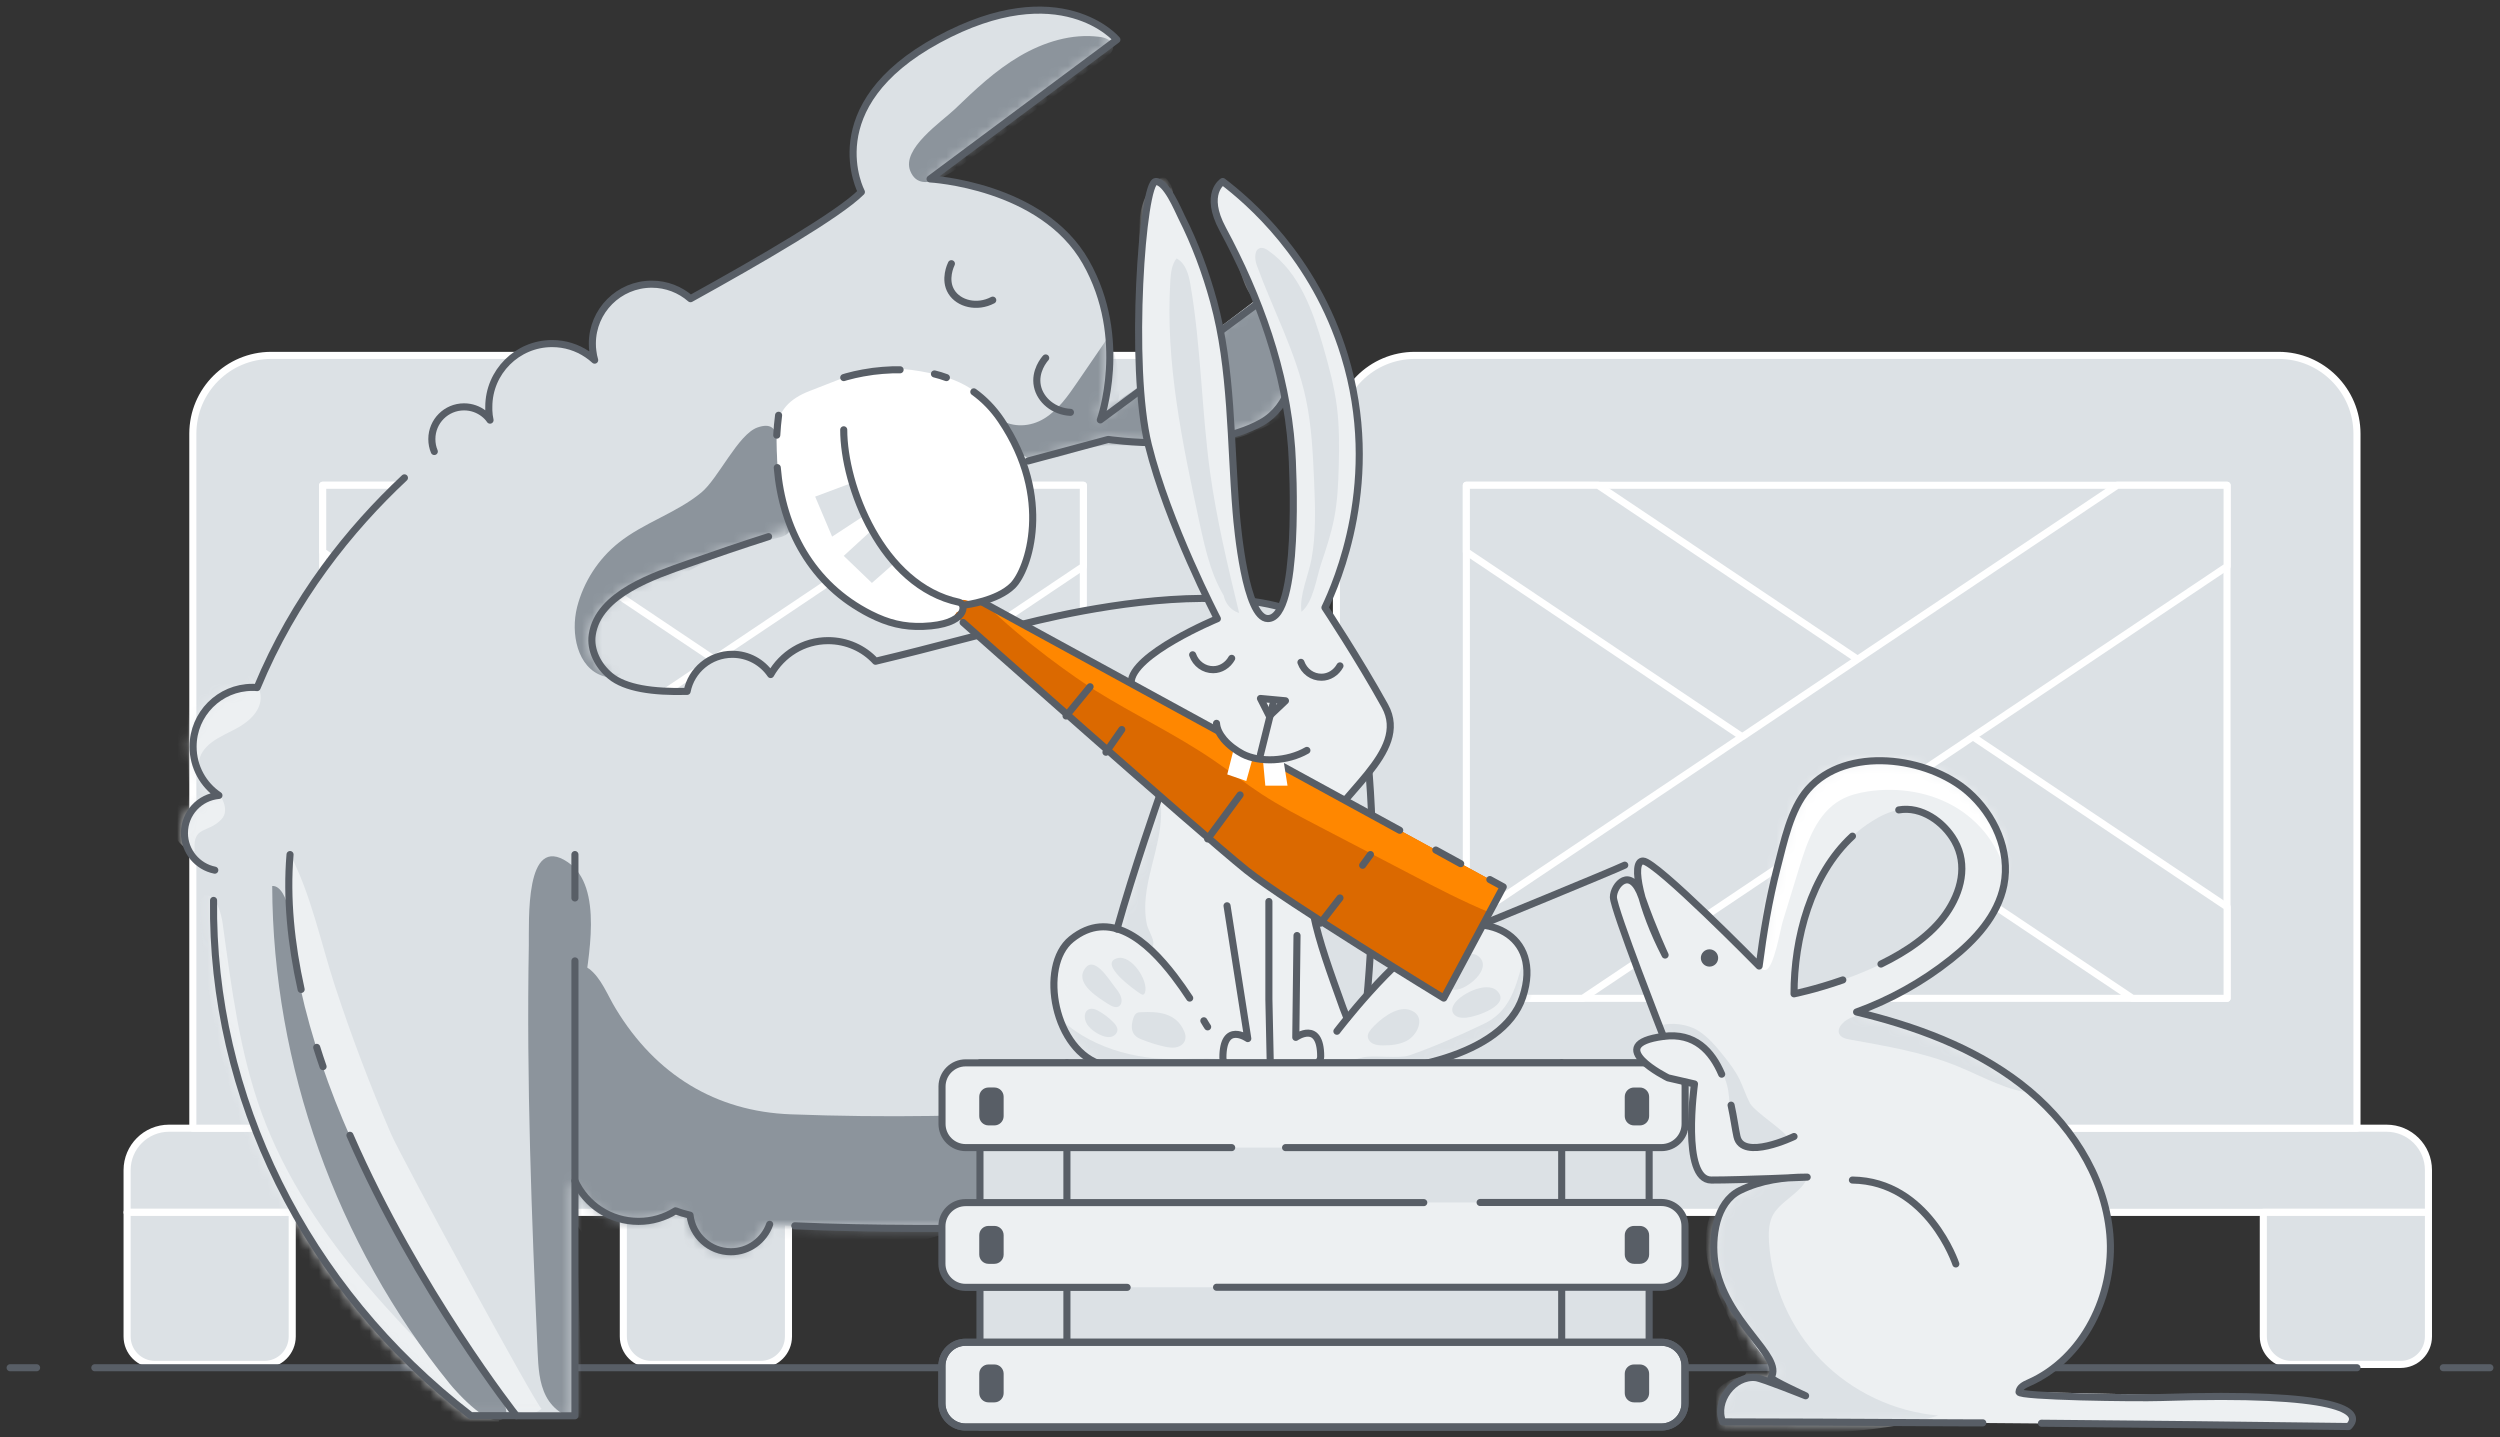 <svg viewBox="0 0 247 142" fill="none" xmlns="http://www.w3.org/2000/svg">
<rect x="0" y="0" width="247" height="142" fill="#333333" stroke="none"/>
<path d="M129.704 111.467H235.786C238.075 111.467 239.931 113.323 239.931 115.612V119.781H125.559V115.612C125.559 113.323 127.414 111.467 129.704 111.467Z" fill="#DCE1E5" stroke="white" stroke-width="0.7" stroke-linecap="round" stroke-linejoin="round"/>
<path d="M125.558 119.781H141.861V132.047C141.861 133.565 140.632 134.806 139.101 134.806H128.305C126.787 134.806 125.546 133.577 125.546 132.047V119.781H125.558Z" fill="#DCE1E5" stroke="white" stroke-width="0.7" stroke-linecap="round" stroke-linejoin="round"/>
<path d="M223.628 119.781H239.931V132.047C239.931 133.565 238.702 134.806 237.172 134.806H226.376C224.857 134.806 223.616 133.577 223.616 132.047V119.781H223.628Z" fill="#DCE1E5" stroke="white" stroke-width="0.7" stroke-linecap="round" stroke-linejoin="round"/>
<path d="M174.588 119.781H190.891V132.047C190.891 133.565 189.662 134.806 188.132 134.806H177.335C175.817 134.806 174.576 133.577 174.576 132.047V119.781H174.588Z" fill="#DCE1E5" stroke="white" stroke-width="0.7" stroke-linecap="round" stroke-linejoin="round"/>
<path d="M139.788 35.112H225.121C229.399 35.112 232.869 38.582 232.869 42.86V111.467H132.04V42.86C132.04 38.582 135.51 35.112 139.788 35.112Z" fill="#DCE1E5" stroke="white" stroke-width="0.7" stroke-linecap="round" stroke-linejoin="round"/>
<path d="M220.027 47.945H144.875V98.635H220.027V47.945Z" fill="#DCE1E5" stroke="white" stroke-width="0.7" stroke-linecap="round" stroke-linejoin="round"/>
<path d="M220.039 89.611V98.635H210.688L183.529 80.43L172.143 72.79H172.119L144.875 54.512V47.945H157.888L183.529 65.139L194.928 72.79L220.039 89.611Z" fill="#DCE1E5" stroke="white" stroke-width="0.7" stroke-linecap="round" stroke-linejoin="round"/>
<path d="M220.039 47.945V55.958L194.928 72.79L183.529 80.43L156.382 98.635H144.875V91.057L172.119 72.79H172.143L183.529 65.139L209.182 47.945H220.039Z" fill="#DCE1E5" stroke="white" stroke-width="0.7" stroke-linecap="round" stroke-linejoin="round"/>
<path d="M16.702 111.467H122.784C125.074 111.467 126.929 113.322 126.929 115.612V119.781H12.557V115.612C12.557 113.322 14.412 111.467 16.702 111.467Z" fill="#DCE1E5" stroke="white" stroke-width="0.7" stroke-linecap="round" stroke-linejoin="round"/>
<path d="M12.569 119.781H28.872V132.047C28.872 133.565 27.642 134.806 26.112 134.806H15.316C13.798 134.806 12.557 133.577 12.557 132.047V119.781H12.569Z" fill="#DCE1E5" stroke="white" stroke-width="0.7" stroke-linecap="round" stroke-linejoin="round"/>
<path d="M110.626 119.781H126.929V132.047C126.929 133.565 125.7 134.806 124.17 134.806H113.374C111.855 134.806 110.614 133.577 110.614 132.047V119.781H110.626Z" fill="#DCE1E5" stroke="white" stroke-width="0.7" stroke-linecap="round" stroke-linejoin="round"/>
<path d="M61.597 119.781H77.9V132.047C77.9 133.565 76.671 134.806 75.141 134.806H64.344C62.826 134.806 61.585 133.577 61.585 132.047V119.781H61.597Z" fill="#DCE1E5" stroke="white" stroke-width="0.7" stroke-linecap="round" stroke-linejoin="round"/>
<path d="M26.799 35.112H112.132C116.409 35.112 119.88 38.582 119.88 42.86V111.467H19.051V42.86C19.051 38.582 22.521 35.112 26.799 35.112Z" fill="#DCE1E5" stroke="white" stroke-width="0.7" stroke-linecap="round" stroke-linejoin="round"/>
<path d="M107.034 47.946H31.882V98.636H107.034V47.946Z" fill="#DCE1E5" stroke="white" stroke-width="0.7" stroke-linecap="round" stroke-linejoin="round"/>
<path d="M107.034 89.611V98.636H97.695L70.536 80.43L59.137 72.791H59.125L31.882 54.513V47.946H44.895L70.536 65.14L81.935 72.791L107.034 89.611Z" fill="#DCE1E5" stroke="white" stroke-width="0.7" stroke-linecap="round" stroke-linejoin="round"/>
<path d="M107.034 47.946V55.958L81.935 72.791L70.536 80.43L43.377 98.636H31.882V91.057L59.125 72.791H59.137L70.536 65.14L96.177 47.946H107.034Z" fill="#DCE1E5" stroke="white" stroke-width="0.7" stroke-linecap="round" stroke-linejoin="round"/>
<path d="M241.398 135.132H246.002" stroke="#585E66" stroke-width="0.7" stroke-linecap="round" stroke-linejoin="round"/>
<path d="M121.363 135.132H232.868" stroke="#585E66" stroke-width="0.7" stroke-linecap="round" stroke-linejoin="round"/>
<path d="M9.367 135.132H93.484H74.012" stroke="#585E66" stroke-width="0.7" stroke-linecap="round" stroke-linejoin="round"/>
<path d="M1 135.132H3.615" stroke="#585E66" stroke-width="0.7" stroke-linecap="round" stroke-linejoin="round"/>
<path d="M134.954 75.357C134.954 75.285 134.954 75.213 134.942 75.152C134.917 74.899 134.893 74.658 134.869 74.417C134.845 74.152 134.821 73.887 134.785 73.634C134.785 73.562 134.761 73.49 134.761 73.417C134.496 71.019 134.134 68.742 133.676 66.682C133.676 66.682 133.676 66.67 133.676 66.658C130.64 53.042 99.504 62.019 99.504 62.019C97.42 62.453 92.263 63.91 86.286 65.332C85.708 64.706 84.997 64.2 84.202 63.85C83.406 63.501 82.515 63.308 81.587 63.308C79.141 63.308 77.044 64.67 75.924 66.658C75.093 65.453 73.719 64.658 72.14 64.658C71.586 64.658 71.056 64.754 70.562 64.935C69.092 65.477 67.971 66.754 67.658 68.32C64.284 68.405 61.549 67.995 60.079 66.79C58.874 65.802 58.067 64.248 58.284 62.718C58.501 61.2 59.44 59.995 60.681 59.019C60.826 58.898 60.983 58.802 61.139 58.693C61.2 58.645 61.26 58.609 61.32 58.561C63.332 57.211 65.911 56.356 67.73 55.717C67.887 55.657 68.044 55.609 68.2 55.56C71.442 54.428 74.707 53.343 77.996 52.307C79.454 55.814 81.997 58.802 85.744 60.693C87.491 61.573 89.046 62.043 90.974 61.898C91.335 61.874 94.841 61.597 94.251 60.73C94.251 60.73 93.395 59.464 92.166 57.645L93.48 57.85C93.48 57.85 98.275 59.38 99.818 57.85C101.071 56.597 102.95 51.657 100.806 45.704C103.613 44.945 106.433 44.186 109.24 43.427C109.24 43.427 118.807 44.885 124.386 41.764C129.977 38.632 128.76 26.113 128.76 26.113L126.989 27.462V27.426L108.481 41.463C108.626 41.041 111.228 33.294 107.035 25.908C105.144 22.57 101.95 20.582 98.962 19.401C98.938 19.401 98.902 19.377 98.878 19.377C98.492 19.221 98.095 19.076 97.721 18.956C94.528 17.895 91.853 17.715 91.66 17.703L110.12 3.943C110.12 3.943 109.047 2.677 106.83 1.81C103.999 0.701 99.251 0.231 92.431 3.93C80.334 10.509 84.852 18.992 84.852 18.992C82.647 21.197 74.864 25.739 67.983 29.535C66.959 28.643 65.634 28.101 64.164 28.101C63.754 28.101 63.344 28.149 62.959 28.221C60.284 28.764 58.272 31.149 58.272 33.981C58.272 34.234 58.284 34.487 58.32 34.728C58.356 35.029 58.416 35.318 58.501 35.583C58.272 35.378 58.043 35.186 57.79 35.029C56.789 34.354 55.609 33.969 54.319 33.969C53.452 33.969 52.62 34.149 51.861 34.475C51.813 34.499 51.777 34.523 51.741 34.547C51.416 34.692 51.114 34.848 50.825 35.041C49.15 36.162 48.042 38.077 48.042 40.246C48.042 40.367 48.042 40.475 48.054 40.584C48.066 40.909 48.102 41.21 48.174 41.511C48.006 41.282 47.813 41.078 47.596 40.909C47.054 40.487 46.379 40.234 45.632 40.234C44.752 40.234 43.957 40.596 43.379 41.162C42.788 41.74 42.427 42.536 42.427 43.427C42.427 43.861 42.523 44.283 42.668 44.656C36.414 49.861 29.498 57.488 25.172 67.971C25.015 67.947 24.859 67.947 24.702 67.947C21.87 67.947 19.497 69.971 18.955 72.646C18.882 73.032 18.834 73.429 18.834 73.827C18.834 75.815 19.834 77.574 21.352 78.61C19.449 78.791 17.979 80.382 17.979 82.334C17.979 82.334 17.979 82.346 17.979 82.358C17.979 84.153 19.256 85.683 20.979 86.02C19.665 106.215 28.992 126.602 46.258 139.892C46.258 139.892 46.258 139.892 46.282 139.904H50.789H56.573V116.709C57.259 118.179 58.452 119.372 59.922 120.059C60.814 120.481 61.802 120.71 62.85 120.71C64.2 120.71 65.453 120.324 66.513 119.661C66.513 119.661 66.525 119.661 66.537 119.661C66.911 119.818 67.381 119.951 67.935 120.071C68.128 121.854 69.478 123.3 71.225 123.626C71.478 123.674 71.731 123.698 71.996 123.698C73.767 123.698 75.261 122.553 75.827 120.987C83.696 121.481 94.287 121.408 100.794 121.312C105.903 132.771 112.217 139.892 112.217 139.892H119.036C119.036 139.892 119.036 139.88 119.036 139.868H119.048C119.048 139.868 129.375 121.155 132.387 112.155C134.833 104.877 136.122 88.563 134.93 75.381L134.954 75.357Z" fill="#DCE1E5"/>
<mask id="mask0_832_42245" style="mask-type:luminance" maskUnits="userSpaceOnUse" x="17" y="1" width="119" height="139">
<path d="M134.954 75.357C134.954 75.285 134.954 75.213 134.942 75.152C134.917 74.899 134.893 74.658 134.869 74.417C134.845 74.152 134.821 73.887 134.785 73.634C134.785 73.562 134.761 73.49 134.761 73.417C134.496 71.019 134.134 68.742 133.676 66.682C133.676 66.682 133.676 66.67 133.676 66.658C130.64 53.042 99.504 62.019 99.504 62.019C97.42 62.453 92.263 63.91 86.286 65.332C85.708 64.706 84.997 64.2 84.202 63.85C83.406 63.501 82.515 63.308 81.587 63.308C79.141 63.308 77.044 64.67 75.924 66.658C75.093 65.453 73.719 64.658 72.14 64.658C71.586 64.658 71.056 64.754 70.562 64.935C69.092 65.477 67.971 66.754 67.658 68.32C64.284 68.405 61.549 67.995 60.079 66.79C58.874 65.802 58.067 64.248 58.284 62.718C58.501 61.2 59.44 59.995 60.681 59.019C60.826 58.898 60.983 58.802 61.139 58.693C61.2 58.645 61.26 58.609 61.32 58.561C63.332 57.211 65.911 56.356 67.73 55.717C67.887 55.657 68.044 55.609 68.2 55.56C71.442 54.428 74.707 53.343 77.996 52.307C79.454 55.814 81.997 58.802 85.744 60.693C87.491 61.573 89.046 62.043 90.974 61.898C91.335 61.874 94.841 61.597 94.251 60.73C94.251 60.73 93.395 59.464 92.166 57.645L93.48 57.85C93.48 57.85 98.275 59.38 99.818 57.85C101.071 56.597 102.95 51.657 100.806 45.704C103.613 44.945 106.433 44.186 109.24 43.427C109.24 43.427 118.807 44.885 124.386 41.764C129.977 38.632 128.76 26.113 128.76 26.113L126.989 27.462V27.426L108.481 41.463C108.626 41.041 111.228 33.294 107.035 25.908C105.144 22.57 101.95 20.582 98.962 19.401C98.938 19.401 98.902 19.377 98.878 19.377C98.492 19.221 98.095 19.076 97.721 18.956C94.528 17.895 91.853 17.715 91.66 17.703L110.12 3.943C110.12 3.943 109.047 2.677 106.83 1.81C103.999 0.701 99.251 0.231 92.431 3.93C80.334 10.509 84.852 18.992 84.852 18.992C82.647 21.197 74.864 25.739 67.983 29.535C66.959 28.643 65.634 28.101 64.164 28.101C63.754 28.101 63.344 28.149 62.959 28.221C60.284 28.764 58.272 31.149 58.272 33.981C58.272 34.234 58.284 34.487 58.32 34.728C58.356 35.029 58.416 35.318 58.501 35.583C58.272 35.378 58.043 35.186 57.79 35.029C56.789 34.354 55.609 33.969 54.319 33.969C53.452 33.969 52.62 34.149 51.861 34.475C51.813 34.499 51.777 34.523 51.741 34.547C51.416 34.692 51.114 34.848 50.825 35.041C49.15 36.162 48.042 38.077 48.042 40.246C48.042 40.367 48.042 40.475 48.054 40.584C48.066 40.909 48.102 41.21 48.174 41.511C48.006 41.282 47.813 41.078 47.596 40.909C47.054 40.487 46.379 40.234 45.632 40.234C44.752 40.234 43.957 40.596 43.379 41.162C42.788 41.74 42.427 42.536 42.427 43.427C42.427 43.861 42.523 44.283 42.668 44.656C36.414 49.861 29.498 57.488 25.172 67.971C25.015 67.947 24.859 67.947 24.702 67.947C21.87 67.947 19.497 69.971 18.955 72.646C18.882 73.032 18.834 73.429 18.834 73.827C18.834 75.815 19.834 77.574 21.352 78.61C19.449 78.791 17.979 80.382 17.979 82.334C17.979 82.334 17.979 82.346 17.979 82.358C17.979 84.153 19.256 85.683 20.979 86.02C19.665 106.215 28.992 126.602 46.258 139.892C46.258 139.892 46.258 139.892 46.282 139.904H50.789H56.573V116.709C57.259 118.179 58.452 119.372 59.922 120.059C60.814 120.481 61.802 120.71 62.85 120.71C64.2 120.71 65.453 120.324 66.513 119.661C66.513 119.661 66.525 119.661 66.537 119.661C66.911 119.818 67.381 119.951 67.935 120.071C68.128 121.854 69.478 123.3 71.225 123.626C71.478 123.674 71.731 123.698 71.996 123.698C73.767 123.698 75.261 122.553 75.827 120.987C83.696 121.481 94.287 121.408 100.794 121.312C105.903 132.771 112.217 139.892 112.217 139.892H119.036C119.036 139.892 119.036 139.88 119.036 139.868H119.048C119.048 139.868 129.375 121.155 132.387 112.155C134.833 104.877 136.122 88.563 134.93 75.381L134.954 75.357Z" fill="white"/>
</mask>
<g mask="url(#mask0_832_42245)">
<path d="M58.163 95.684C59.416 96.624 60.006 98.311 60.85 99.684C64.778 106.167 70.706 109.818 78.128 110.095C87.406 110.444 96.709 110.312 105.974 109.685C108.661 109.504 111.385 109.287 114.023 109.866C116.65 110.444 119.217 111.974 120.337 114.42C120.614 115.011 120.795 115.661 120.711 116.312C120.542 117.481 119.542 118.348 118.542 118.987C113.987 121.915 108.481 122.602 103.179 122.457C100.48 122.385 97.66 121.65 94.973 121.734C93.033 121.794 91.094 122.674 89.154 123.108C81.322 124.819 72.441 126.831 64.38 126.144C62.536 125.987 60.5 125.59 59.416 124.084C58.705 123.096 56.801 121.385 56.789 120.18C56.789 112.179 57.392 104.046 56.813 96.13C56.789 95.793 56.837 95.347 57.163 95.262C57.307 95.226 57.452 95.287 57.584 95.347C57.789 95.443 57.982 95.564 58.151 95.696L58.163 95.684Z" fill="#8C949C"/>
<path d="M77.922 51.332C78.03 51.706 78.151 52.115 77.994 52.465C77.789 52.899 77.271 53.043 76.813 53.152C70.692 54.574 62.366 57.827 61.8 65.165C61.763 65.574 61.751 66.008 61.522 66.358C61.125 66.96 60.257 67.02 59.571 66.791C57.028 65.96 56.365 62.574 57.016 59.983C57.655 57.489 59.113 55.224 61.125 53.622C63.619 51.633 66.824 50.694 69.282 48.669C70.969 47.284 72.921 42.91 74.837 42.235C77.428 41.332 76.669 44.356 76.849 46.079C77.042 47.862 77.391 49.633 77.922 51.344V51.332Z" fill="#8C949C"/>
<path d="M94.334 10.787C96.322 8.871 98.346 6.955 100.732 5.558C103.106 4.16 105.901 3.28 108.636 3.642C109.227 3.714 109.938 3.991 109.986 4.594C110.022 5.064 109.6 5.425 109.227 5.702C104.853 8.968 100.491 12.233 96.117 15.51C94.804 16.486 91.044 19.631 89.936 16.896C89.044 14.703 93.02 12.04 94.334 10.787Z" fill="#8C949C"/>
<path d="M34.523 112.288C38.801 120.674 43.292 128.749 48.778 136.639C49.272 137.555 49.79 138.507 50.633 139.121C51.477 139.736 52.754 139.892 53.513 139.181C53.272 139.41 39.68 114.433 38.632 112.023C36.56 107.239 34.716 102.36 33.09 97.407C31.68 93.082 30.728 88.348 28.655 84.408C27.834 87.325 28.946 93.918 29.584 97.243C30.669 102.918 31.897 107.155 34.511 112.276L34.523 112.288Z" fill="#EDF0F2"/>
<path d="M25.871 110.022C23.666 103.986 22.871 97.552 21.991 91.19C21.883 90.443 21.437 88.455 20.377 88.455C19.316 88.455 19.858 91.672 19.943 92.527C20.943 102.66 23.606 112.673 28.233 121.746C32.269 129.65 38.041 137.012 45.957 141C46.5 141.265 47.054 141.531 47.656 141.555C48.259 141.579 48.91 141.326 49.187 140.796C49.789 139.615 47.596 138.807 46.921 138.145C45.68 136.94 44.451 135.735 43.246 134.518C40.873 132.132 38.547 129.686 36.366 127.12C32.016 122.011 28.197 116.36 25.871 110.022Z" fill="#EDF0F2"/>
<path d="M21.907 80.913C22.63 80.117 22.051 78.828 21.328 78.045C20.605 77.262 19.653 76.454 19.665 75.382C19.665 74.587 20.22 73.888 20.846 73.394C21.714 72.719 22.774 72.334 23.715 71.767C24.654 71.201 25.546 70.37 25.727 69.285C25.968 67.827 24.727 66.382 23.269 66.104C21.81 65.827 20.292 66.502 19.244 67.562C18.195 68.623 17.556 69.996 17.026 71.382C16.05 73.912 15.375 76.683 15.893 79.346C16.182 80.816 17.448 83.985 19.244 84.118C18.978 81.515 20.581 82.383 21.907 80.913Z" fill="#EDF0F2"/>
<path d="M52.248 93.419C52.007 106.806 52.525 120.192 53.116 133.567C53.188 135.073 53.26 136.627 53.959 137.964C54.658 139.302 56.141 140.35 57.611 140.037C57.466 136 57.322 131.964 57.177 127.928C56.828 118.047 56.478 108.119 57.647 98.311C58.069 94.817 59.708 87.624 56.092 85.178C51.838 82.298 52.284 90.997 52.248 93.443V93.419Z" fill="#8C949C"/>
<path d="M28.416 89.658C28.343 88.851 27.713 87.454 26.894 87.539C26.954 105.263 33.244 122.903 44.401 136.675C45.1 137.542 48.691 141.567 49.896 139.976C50.739 138.88 47.185 134.723 46.546 133.723C43.582 129.084 40.702 124.385 38.112 119.529C33.111 110.131 29.428 100.334 28.416 89.658Z" fill="#8C949C"/>
<path d="M109.711 43.994C113.338 43.933 117.001 44.367 120.555 43.692C125.845 42.692 130.58 39.102 132.966 34.27C133.641 32.908 134.147 31.39 133.918 29.884C133.689 28.378 132.544 26.944 131.026 26.788C129.773 26.655 128.616 27.39 127.568 28.101C121.881 31.921 116.181 35.74 110.494 39.572C110.819 37.475 110.434 35.282 109.409 33.427C108.421 34.873 107.421 36.33 106.433 37.776C105.518 39.114 104.566 40.487 103.18 41.343C101.806 42.186 100.095 42.283 98.722 41.403C101.334 48.526 104.891 44.078 109.699 43.994H109.711Z" fill="#8C949C"/>
</g>
<path d="M78.527 121.107C86.046 121.456 95.191 121.384 101.023 121.299C106.132 132.746 112.446 139.879 112.446 139.879H119.266C119.266 139.879 129.592 121.167 132.616 112.166C135.665 103.166 136.918 80.297 133.894 66.669C130.857 53.054 99.722 62.018 99.722 62.018C97.637 62.44 92.48 63.91 86.504 65.332C85.347 64.067 83.66 63.295 81.817 63.295C79.371 63.295 77.262 64.657 76.141 66.645C75.322 65.44 73.936 64.645 72.358 64.645C70.153 64.645 68.297 66.223 67.887 68.308C64.514 68.404 61.766 67.995 60.308 66.79C59.103 65.802 58.284 64.235 58.513 62.717C59.103 58.657 64.743 56.849 67.972 55.705C70.924 54.668 73.153 53.909 75.936 53.018" stroke="#585E66" stroke-width="0.7" stroke-linecap="round" stroke-linejoin="round"/>
<path d="M56.802 116.66C57.898 119.034 60.296 120.672 63.092 120.672C64.429 120.672 65.682 120.287 66.743 119.624C66.754 119.624 66.766 119.636 66.778 119.636C67.164 119.793 67.622 119.925 68.176 120.058C68.405 122.082 70.116 123.673 72.213 123.673C73.984 123.673 75.49 122.54 76.044 120.962" stroke="#585E66" stroke-width="0.7" stroke-linecap="round" stroke-linejoin="round"/>
<path d="M42.908 44.608C42.751 44.235 42.667 43.825 42.667 43.379C42.667 41.62 44.089 40.198 45.848 40.198C46.595 40.198 47.27 40.451 47.812 40.873C48.041 41.054 48.246 41.258 48.415 41.511C48.342 41.198 48.306 40.873 48.294 40.536C48.294 40.439 48.294 40.319 48.294 40.198C48.294 36.752 51.102 33.945 54.548 33.945C55.825 33.945 57.018 34.33 58.018 35.005C58.271 35.174 58.524 35.367 58.753 35.583C58.669 35.306 58.608 35.005 58.572 34.692C58.536 34.451 58.524 34.198 58.524 33.945C58.524 30.716 61.139 28.077 64.392 28.077C65.862 28.077 67.2 28.619 68.224 29.511C75.092 25.715 82.9 21.185 85.105 18.968C85.105 18.968 80.598 10.485 92.696 3.919C104.818 -2.648 110.348 3.919 110.348 3.919L91.889 17.678C91.889 17.678 102.962 18.281 107.276 25.884C111.589 33.475 108.71 41.487 108.71 41.487L127.519 27.583C127.519 27.583 130.23 38.608 124.639 41.74C119.072 44.873 109.493 43.415 109.493 43.415C106.637 44.174 104.432 44.777 101.564 45.548" stroke="#585E66" stroke-width="0.7" stroke-linecap="round" stroke-linejoin="round"/>
<path d="M21.221 85.973C19.51 85.635 18.221 84.105 18.221 82.31C18.221 80.358 19.715 78.755 21.631 78.587C20.088 77.55 19.076 75.779 19.076 73.767C19.076 70.538 21.703 67.911 24.932 67.911C25.089 67.911 25.245 67.911 25.402 67.935C29.065 59.079 34.572 52.26 39.958 47.211" stroke="#585E66" stroke-width="0.7" stroke-linecap="round" stroke-linejoin="round"/>
<path d="M51.018 139.868H46.512C30.089 127.228 20.847 108.167 21.1 88.96" stroke="#585E66" stroke-width="0.7" stroke-linecap="round" stroke-linejoin="round"/>
<path d="M141.703 92.431C138.691 94.082 134.884 98.468 133.1 100.649C132.956 100.311 132.823 99.962 132.679 99.588C130.1 92.407 128.365 87.781 130.16 83.154C131.956 78.527 139.378 74.394 136.823 69.767C134.269 65.14 130.895 60.044 130.895 60.044C132.052 57.61 136.582 47.38 132.823 35.126C129.835 25.366 123.28 19.836 120.798 17.944C120.798 17.944 118.894 19.125 120.798 22.668C124.401 29.367 127.052 36.693 127.606 44.32C127.75 46.332 128.449 61.128 125.256 61.14C123.051 61.14 122.244 52.115 122.123 50.645C121.557 43.814 121.714 36.428 119.894 29.801C119.111 26.933 118.063 24.113 116.725 21.463C116.376 20.764 115.231 17.956 114.183 17.956C112.845 17.956 111.532 36.235 113.448 43.982C115.364 51.73 120.268 61.152 120.268 61.152C120.268 61.152 111.749 64.683 111.749 67.478C111.749 70.273 114.544 78.683 114.544 78.683C114.544 78.683 111.99 85.997 110.351 91.817C108.905 91.395 107.399 91.612 105.869 92.841C102.567 95.504 104.194 104.035 109.026 105.276C112.183 106.095 121.22 105.529 121.22 105.529L132.751 105.902C138.028 106.179 148.475 104.517 150.451 98.564C152.536 92.287 146.571 89.793 141.703 92.456V92.431Z" fill="#EDF0F2"/>
<mask id="mask1_832_42245" style="mask-type:luminance" maskUnits="userSpaceOnUse" x="104" y="17" width="47" height="89">
<path d="M141.702 92.431C138.69 94.082 134.883 98.468 133.099 100.648C132.955 100.311 132.822 99.962 132.678 99.588C130.099 92.407 128.364 87.78 130.159 83.153C131.955 78.526 139.377 74.394 136.822 69.767C134.268 65.14 130.894 60.043 130.894 60.043C132.051 57.609 136.582 47.38 132.822 35.126C129.834 25.366 123.279 19.835 120.797 17.944C120.797 17.944 118.893 19.125 120.797 22.667C124.4 29.366 127.051 36.692 127.605 44.319C127.749 46.331 128.448 61.127 125.255 61.14C123.05 61.14 122.243 52.115 122.122 50.645C121.556 43.813 121.713 36.427 119.893 29.8C119.11 26.932 118.062 24.113 116.724 21.462C116.375 20.763 115.23 17.956 114.182 17.956C112.844 17.956 111.531 36.234 113.447 43.982C115.363 51.729 120.267 61.152 120.267 61.152C120.267 61.152 111.748 64.682 111.748 67.477C111.748 70.273 114.543 78.683 114.543 78.683C114.543 78.683 111.989 85.997 110.35 91.816C108.904 91.395 107.398 91.612 105.868 92.841C102.566 95.503 104.193 104.034 109.025 105.275C112.182 106.095 121.219 105.528 121.219 105.528L132.75 105.902C138.027 106.179 148.474 104.516 150.45 98.564C152.535 92.286 146.57 89.792 141.702 92.455V92.431Z" fill="white"/>
</mask>
<g mask="url(#mask1_832_42245)">
<path d="M101.327 98.768C100.207 98.226 98.809 99.069 98.351 100.226C97.905 101.382 98.17 102.696 98.616 103.853C99.038 104.985 99.616 106.07 100.448 106.961C102.918 109.636 106.978 109.985 110.617 109.865C114.051 109.757 117.485 109.371 120.859 108.732C122.221 108.479 123.642 108.142 124.655 107.178C124.847 106.997 125.028 106.768 124.992 106.515C124.968 106.298 124.787 106.13 124.606 105.997C122.196 104.154 118.823 104.66 115.786 104.636C111.292 104.612 106.617 103.045 103.737 99.599C103.122 99.503 101.893 99.045 101.339 98.78L101.327 98.768Z" fill="#DCE1E5"/>
<path d="M113.16 89.201C113.244 87.526 113.726 85.887 114.124 84.261C114.522 82.634 114.859 80.947 114.666 79.272C114.076 79.766 113.714 80.489 113.389 81.188C112.485 83.14 111.726 85.152 111.099 87.213C110.834 88.08 110.593 89.008 110.87 89.864C111.003 90.309 110.111 91.382 110.364 91.767C110.798 92.418 112.4 92.382 112.883 92.996C113.124 93.31 113.823 94.165 113.955 93.249C114.015 92.779 113.413 91.828 113.304 91.309C113.16 90.611 113.124 89.888 113.16 89.177V89.201Z" fill="#DCE1E5"/>
<path d="M134.596 104.48C135.633 104.215 138.211 104.624 139.223 104.275C141.705 103.419 144.236 102.287 146.61 101.154C148.983 100.021 149.67 97.925 150.345 95.395C150.381 95.262 150.417 95.142 150.49 95.033C150.682 94.792 151.08 94.828 151.309 95.033C151.538 95.238 151.634 95.551 151.682 95.853C151.935 97.371 151.237 98.901 150.369 100.166C148.537 102.841 145.826 104.889 142.802 106.058C139.778 107.227 136.44 107.552 133.223 107.142C132.223 107.01 131.186 106.793 130.391 106.179C130.054 105.913 129.644 105.383 129.982 104.962C130.319 104.54 130.56 104.865 130.957 104.877C132.187 104.913 133.391 104.805 134.584 104.492L134.596 104.48Z" fill="#DCE1E5"/>
<path d="M108.667 102.226C108.993 102.383 109.342 102.503 109.692 102.455C110.041 102.407 110.379 102.13 110.403 101.78C110.415 101.491 110.222 101.226 110.017 101.021C109.559 100.539 109.005 100.13 108.414 99.816C107.607 99.395 107.028 99.901 107.209 100.732C107.354 101.419 108.089 101.949 108.679 102.238L108.667 102.226Z" fill="#DCE1E5"/>
<path d="M109.523 99.214C109.848 99.431 110.294 99.636 110.595 99.395C110.74 99.274 110.812 99.081 110.812 98.889C110.824 98.382 110.487 97.949 110.173 97.551C109.607 96.852 108.004 94.117 107.076 95.888C106.341 97.286 108.583 98.611 109.511 99.214H109.523Z" fill="#DCE1E5"/>
<path d="M112.714 98.202C112.798 98.25 112.883 98.298 112.967 98.262C113.051 98.238 113.088 98.142 113.124 98.069C113.509 96.937 111.798 94.274 110.376 94.671C108.472 95.202 112.123 97.852 112.714 98.202Z" fill="#DCE1E5"/>
<path d="M112.688 100.009C112.556 100.009 112.423 100.021 112.314 100.093C112.134 100.189 112.049 100.394 111.977 100.587C111.796 101.129 111.712 101.792 112.086 102.238C112.278 102.479 112.567 102.611 112.857 102.72C113.568 103.009 114.303 103.238 115.062 103.406C115.412 103.479 115.773 103.539 116.123 103.491C116.472 103.443 116.822 103.262 117.002 102.949C117.183 102.635 117.159 102.238 117.002 101.9C116.219 100.057 114.411 99.912 112.688 100.009Z" fill="#DCE1E5"/>
<path d="M135.464 101.696C135.32 101.877 135.163 102.07 135.139 102.311C135.103 102.648 135.356 102.973 135.657 103.118C135.959 103.262 136.32 103.287 136.658 103.287C137.453 103.287 138.272 103.202 138.971 102.841C140.153 102.226 140.972 100.25 139.201 99.756C137.911 99.395 136.224 100.792 135.452 101.696H135.464Z" fill="#DCE1E5"/>
<path d="M143.608 99.298C143.511 99.491 143.451 99.708 143.499 99.925C143.56 100.202 143.813 100.407 144.078 100.491C144.343 100.575 144.644 100.563 144.922 100.539C145.777 100.467 149.405 99.31 147.886 97.876C146.838 96.888 144.102 98.286 143.608 99.31V99.298Z" fill="#DCE1E5"/>
<path d="M143.077 96.864C143.017 97.033 142.981 97.226 143.029 97.394C143.126 97.683 143.487 97.792 143.788 97.792C144.909 97.792 147.428 95.756 146.163 94.563C144.897 93.37 143.343 96.021 143.077 96.864Z" fill="#DCE1E5"/>
<path d="M121.522 59.764C119.787 57.451 119.136 54.523 118.521 51.692C116.822 43.8 115.123 35.787 115.629 27.738C115.677 26.967 115.761 26.148 116.244 25.533C117.147 26.003 117.449 27.136 117.617 28.136C118.666 34.257 118.714 40.522 119.558 46.679C120.208 51.366 121.317 55.969 122.426 60.56C121.414 60.271 120.715 59.15 120.895 58.114" fill="#DCE1E5"/>
<path d="M130.51 55.752C131.016 54.246 131.523 52.728 131.824 51.162C132.149 49.475 132.222 47.764 132.27 46.041C132.318 44.101 132.33 42.137 132.089 40.209C131.836 38.209 131.306 36.245 130.751 34.305C129.715 30.715 128.377 26.907 125.316 24.762C125.099 24.606 124.846 24.461 124.569 24.497C123.906 24.594 123.942 25.558 124.159 26.184C125.774 30.618 128.052 34.823 129.028 39.438C129.594 42.101 129.715 44.836 129.835 47.559C129.944 50.126 130.04 52.728 129.57 55.258C129.269 56.873 128.365 58.813 128.582 60.44C129.739 59.536 130.064 57.09 130.51 55.752Z" fill="#DCE1E5"/>
<path d="M116.147 65.042C116.991 64.127 117.919 63.271 118.991 62.657C119.473 62.38 120.052 62.042 120.064 61.488C119.63 61.428 119.208 61.657 118.81 61.861C117.147 62.777 115.508 63.729 113.894 64.741C113.158 65.199 112.399 65.705 111.977 66.452C111.929 66.548 111.881 66.645 111.881 66.753C111.893 66.934 112.062 67.067 112.206 67.163C112.953 67.693 114.4 68.97 114.918 68.079C115.123 67.741 114.942 66.922 115.123 66.476C115.34 65.934 115.749 65.476 116.135 65.042H116.147Z" fill="#EDF0F2"/>
<path d="M106.075 95.502C106.942 94.213 108.497 93.634 109.931 93.068C110.076 93.008 110.244 92.911 110.232 92.767C110.232 92.719 110.208 92.683 110.196 92.646C109.979 92.201 109.497 91.923 109.015 91.851C108.533 91.779 108.027 91.887 107.557 92.032C106.075 92.502 104.701 93.55 104.231 95.02C104.026 95.671 103.7 97.984 104.797 98.165C105.605 98.297 105.617 96.189 106.075 95.502Z" fill="#EDF0F2"/>
<path d="M113.847 30.148C113.871 31.474 113.979 32.787 114.1 34.101C114.341 36.764 114.57 39.426 114.811 42.089C115.076 45.077 115.341 48.078 116.089 50.981C113.425 43.969 112.702 36.366 112.545 28.871C112.509 26.944 112.497 25.004 112.545 23.076C112.558 22.136 112.581 21.172 112.859 20.268C113.16 19.256 113.763 18.34 114.57 17.654C114.678 17.557 114.811 17.473 114.944 17.485C115.076 17.485 115.185 17.593 115.281 17.702C116.739 19.353 115.161 21.196 114.727 22.907C114.124 25.269 113.823 27.715 113.871 30.161L113.847 30.148Z" fill="#EDF0F2"/>
<path d="M124.499 27.581C124.801 28.377 124.873 29.304 124.451 30.039C123.089 29.124 122.74 27.316 122.161 25.774C121.728 24.654 121.125 23.593 120.679 22.473C120.161 21.183 120.089 16.267 121.426 19.569C121.86 20.641 122.113 21.774 122.427 22.882C122.909 24.593 123.897 25.943 124.499 27.581Z" fill="#EDF0F2"/>
</g>
<path d="M29.752 97.756C28.752 93.25 28.294 88.744 28.656 84.43" stroke="#585E66" stroke-width="0.7" stroke-linecap="round" stroke-linejoin="round"/>
<path d="M31.919 105.383C31.702 104.744 31.485 104.118 31.292 103.479" stroke="#585E66" stroke-width="0.7" stroke-linecap="round" stroke-linejoin="round"/>
<path d="M56.804 94.937V139.88H51.021C51.021 139.88 41.236 127.469 34.573 112.167" stroke="#585E66" stroke-width="0.7" stroke-linecap="round" stroke-linejoin="round"/>
<path d="M56.802 84.43V88.72" stroke="#585E66" stroke-width="0.7" stroke-linecap="round" stroke-linejoin="round"/>
<path d="M133.084 100.6C132.952 100.275 132.819 99.937 132.687 99.576C130.108 92.395 128.373 87.768 130.169 83.141C131.964 78.514 139.386 74.381 136.832 69.754C134.277 65.128 130.904 60.031 130.904 60.031C132.06 57.597 136.591 47.367 132.831 35.114C129.843 25.354 123.288 19.823 120.806 17.932C120.806 17.932 118.902 19.112 120.806 22.643C124.409 29.342 127.06 36.668 127.614 44.295C127.759 46.307 128.457 61.103 125.264 61.115C123.059 61.115 122.252 52.091 122.132 50.621C121.565 43.789 121.722 36.403 119.903 29.776C119.119 26.908 118.071 24.089 116.734 21.438C116.384 20.739 115.239 17.932 114.191 17.932C112.854 17.932 111.54 36.21 113.456 43.958C115.372 51.705 120.276 61.127 120.276 61.127C120.276 61.127 111.757 64.658 111.757 67.453C111.757 70.249 114.553 78.659 114.553 78.659C114.553 78.659 111.986 85.984 110.359 91.792" stroke="#585E66" stroke-width="0.7" stroke-linecap="round" stroke-linejoin="round"/>
<path d="M117.542 98.612C117.084 97.913 116.566 97.166 116.012 96.443C113.301 92.901 109.626 89.756 105.854 92.792C102.553 95.455 104.179 103.986 109.011 105.227C112.168 106.046 121.205 105.48 121.205 105.48L132.736 105.853C138.014 106.131 148.461 104.468 150.437 98.516C152.521 92.238 146.557 89.744 141.689 92.407C137.604 94.636 132.086 101.889 132.086 101.889" stroke="#585E66" stroke-width="0.7" stroke-linecap="round" stroke-linejoin="round"/>
<path d="M119.315 101.455C119.086 101.118 119.315 101.455 118.941 100.853L119.315 101.455Z" fill="#DCE1E5"/>
<path d="M119.315 101.455C119.086 101.118 119.315 101.455 118.941 100.853" stroke="#585E66" stroke-width="0.7" stroke-linecap="round" stroke-linejoin="round"/>
<path d="M125.366 89.069V98.721L125.51 105.48C125.51 105.48 120.822 106.119 120.822 104.504C120.822 100.865 123.281 102.612 123.281 102.612L121.232 89.491" stroke="#585E66" stroke-width="0.7" stroke-linecap="round" stroke-linejoin="round"/>
<path d="M125.795 105.359C125.795 105.359 130.483 105.998 130.483 104.383C130.483 100.745 128.024 102.492 128.024 102.492L128.145 92.431" stroke="#585E66" stroke-width="0.7" stroke-linecap="round" stroke-linejoin="round"/>
<path d="M128.532 65.44C128.846 66.332 129.665 66.922 130.569 66.91C131.316 66.91 132.015 66.464 132.389 65.789" stroke="#585E66" stroke-width="0.7" stroke-linecap="round" stroke-linejoin="round"/>
<path d="M117.834 64.694C118.147 65.585 118.967 66.176 119.871 66.164C120.618 66.164 121.317 65.718 121.691 65.043" stroke="#585E66" stroke-width="0.7" stroke-linecap="round" stroke-linejoin="round"/>
<path d="M146.251 91.409C146.251 91.409 159.084 86.157 160.525 85.478L146.251 91.409Z" fill="#8C949C"/>
<path d="M146.251 91.409C146.251 91.409 159.084 86.157 160.525 85.478" stroke="#585E66" stroke-width="0.7" stroke-linecap="round" stroke-linejoin="round"/>
<path d="M142.643 98.612L148.523 87.624L95.157 58.465L94.289 60.718L109.278 74.321C116.267 80.659 123.665 86.527 131.425 91.889L142.643 98.612Z" fill="#DB6900"/>
<path d="M148.522 87.622L147.173 90.153C144.486 89.044 141.895 87.695 139.316 86.345C136.34 84.791 133.352 83.236 130.376 81.682C128.436 80.67 126.484 79.658 124.64 78.453C123.014 77.393 121.496 76.188 119.893 75.103C116.146 72.549 112.037 70.609 108.205 68.211C106.386 67.067 101.18 63.452 97.312 59.632L148.522 87.622Z" fill="#FF8700"/>
<path d="M147.196 86.9L148.522 87.623L142.642 98.612C142.642 98.612 127.002 89.069 123.158 85.984C118.314 82.08 95.155 61.501 95.155 61.501" stroke="#585E66" stroke-width="0.7" stroke-linecap="round" stroke-linejoin="round"/>
<path d="M141.858 83.983L144.316 85.333" stroke="#585E66" stroke-width="0.7" stroke-linecap="round" stroke-linejoin="round"/>
<path d="M88.927 57.079L96.048 58.946L138.293 82.032" stroke="#585E66" stroke-width="0.7" stroke-linecap="round" stroke-linejoin="round"/>
<path d="M105.326 70.742L107.7 67.85" stroke="#585E66" stroke-width="0.7" stroke-linecap="round" stroke-linejoin="round"/>
<path d="M109.267 74.321L110.833 72.08" stroke="#585E66" stroke-width="0.7" stroke-linecap="round" stroke-linejoin="round"/>
<path d="M119.315 82.887L122.521 78.537" stroke="#585E66" stroke-width="0.7" stroke-linecap="round" stroke-linejoin="round"/>
<path d="M134.628 85.49L135.399 84.429" stroke="#585E66" stroke-width="0.7" stroke-linecap="round" stroke-linejoin="round"/>
<path d="M130.461 91.212L132.389 88.718" stroke="#585E66" stroke-width="0.7" stroke-linecap="round" stroke-linejoin="round"/>
<path d="M121.831 74.249L121.253 76.514L123.133 77.164L123.795 74.791" fill="white"/>
<path d="M124.772 75.031L125.014 77.622H127.206L126.761 74.827" fill="white"/>
<path d="M120.191 71.465C120.228 72.031 120.517 72.561 120.914 73.043C121.433 73.658 122.144 74.164 122.758 74.489C124.458 75.369 127.205 75.248 129.121 74.14" fill="#EDF0F2"/>
<path d="M120.191 71.465C120.228 72.031 120.517 72.561 120.914 73.043C121.433 73.658 122.144 74.164 122.758 74.489C124.458 75.369 127.205 75.248 129.121 74.14" stroke="#585E66" stroke-width="0.7" stroke-linecap="round" stroke-linejoin="round"/>
<path d="M125.413 70.743L124.533 69.008L127.003 69.237L125.413 70.743Z" stroke="#585E66" stroke-width="0.7" stroke-linecap="round" stroke-linejoin="round"/>
<path d="M125.762 69.598L124.533 74.55" stroke="#585E66" stroke-width="0.7" stroke-linecap="round" stroke-linejoin="round"/>
<path d="M94.745 59.5C95.034 59.042 95.649 59.392 96.046 59.5C97.432 59.886 98.095 58.85 99.36 58.078C100.408 57.452 101.143 56.38 101.541 55.223C101.938 54.066 102.023 52.825 101.987 51.608C101.902 48.355 100.999 45.126 99.408 42.282C97.854 39.499 95.781 37.8 92.648 37.041C90.383 36.486 88.009 36.185 85.72 36.631C84.479 36.872 83.298 37.342 82.117 37.8C81.406 38.077 80.695 38.354 79.985 38.631C78.057 39.378 76.779 40.571 76.731 42.728C76.647 47.56 77.502 52.62 80.467 56.428C81.093 57.223 81.792 57.946 82.527 58.645C83.37 59.452 84.262 60.235 85.334 60.693C86.033 60.994 86.78 61.139 87.528 61.295C89.793 61.753 92.359 62.139 94.251 60.801C94.335 60.741 94.432 60.669 94.468 60.56C94.528 60.392 95.492 60.211 95.396 60.054C95.179 59.717 94.528 59.874 94.757 59.5H94.745Z" fill="white"/>
<path d="M76.744 42.993C76.78 42.343 76.841 41.68 76.925 41.029" stroke="#585E66" stroke-width="0.7" stroke-linecap="round" stroke-linejoin="round"/>
<path d="M86.145 52.367L83.361 54.921L86.145 57.596L88.411 55.596" fill="#DCE1E5"/>
<path d="M84.202 47.693L80.538 49.066L82.213 53.019L85.419 50.922" fill="#DCE1E5"/>
<path d="M83.36 42.463C83.36 47.946 87.083 57.874 94.746 59.501C95.506 59.657 95.602 61.718 91.216 61.886C89.276 61.959 87.734 61.561 85.987 60.681C80.191 57.754 77.287 52.223 76.793 46.199" stroke="#585E66" stroke-width="0.7" stroke-linecap="round" stroke-linejoin="round"/>
<path d="M96.214 38.715C97.202 39.426 98.118 40.342 98.914 41.523C104.096 49.21 101.601 56.307 100.07 57.849C98.54 59.379 95.394 59.765 95.394 59.765" stroke="#585E66" stroke-width="0.7" stroke-linecap="round" stroke-linejoin="round"/>
<path d="M92.323 36.945C92.721 37.042 93.118 37.162 93.504 37.307" stroke="#585E66" stroke-width="0.7" stroke-linecap="round" stroke-linejoin="round"/>
<path d="M83.361 37.306C83.361 37.306 83.759 37.174 84.446 37.017C84.928 36.909 85.543 36.788 86.254 36.692C86.844 36.62 87.507 36.559 88.206 36.535C88.447 36.535 88.676 36.535 88.929 36.535" stroke="#585E66" stroke-width="0.7" stroke-linecap="round" stroke-linejoin="round"/>
<path d="M162.935 105.01H96.82V141.001H162.935V105.01Z" fill="#DCE1E5" stroke="#585E66" stroke-width="0.7" stroke-linecap="round" stroke-linejoin="round"/>
<path d="M105.411 105.01V140.989" stroke="#585E66" stroke-width="0.7" stroke-linecap="round" stroke-linejoin="round"/>
<path d="M154.295 105.01V140.989" stroke="#585E66" stroke-width="0.7" stroke-linecap="round" stroke-linejoin="round"/>
<path d="M121.689 113.384H95.41C94.121 113.384 93.072 112.336 93.072 111.047V107.348C93.072 106.059 94.121 105.01 95.41 105.01H164.151C165.441 105.01 166.489 106.059 166.489 107.348V111.047C166.489 112.336 165.441 113.384 164.151 113.384H127.015" fill="#EDF0F2"/>
<path d="M146.234 118.806H164.14C165.429 118.806 166.477 119.854 166.477 121.144V124.843C166.477 126.132 165.429 127.18 164.14 127.18H120.196H115.749H111.363H95.398C94.109 127.18 93.061 126.132 93.061 124.843V121.144C93.061 119.854 94.109 118.806 95.398 118.806H140.668" fill="#EDF0F2"/>
<path d="M164.14 132.615H95.398C94.107 132.615 93.061 133.661 93.061 134.952V138.651C93.061 139.942 94.107 140.989 95.398 140.989H164.14C165.431 140.989 166.477 139.942 166.477 138.651V134.952C166.477 133.661 165.431 132.615 164.14 132.615Z" fill="#EDF0F2"/>
<path d="M98.244 107.444H97.666C97.16 107.444 96.75 107.854 96.75 108.36V110.275C96.75 110.781 97.16 111.191 97.666 111.191H98.244C98.75 111.191 99.16 110.781 99.16 110.275V108.36C99.16 107.854 98.75 107.444 98.244 107.444Z" fill="#585E66"/>
<path d="M98.244 121.12H97.666C97.16 121.12 96.75 121.53 96.75 122.035V123.951C96.75 124.457 97.16 124.867 97.666 124.867H98.244C98.75 124.867 99.16 124.457 99.16 123.951V122.035C99.16 121.53 98.75 121.12 98.244 121.12Z" fill="#585E66"/>
<path d="M98.244 134.808H97.666C97.16 134.808 96.75 135.218 96.75 135.723V137.639C96.75 138.145 97.16 138.555 97.666 138.555H98.244C98.75 138.555 99.16 138.145 99.16 137.639V135.723C99.16 135.218 98.75 134.808 98.244 134.808Z" fill="#585E66"/>
<path d="M162.019 107.445H161.441C160.935 107.445 160.525 107.855 160.525 108.361V110.276C160.525 110.782 160.935 111.192 161.441 111.192H162.019C162.525 111.192 162.935 110.782 162.935 110.276V108.361C162.935 107.855 162.525 107.445 162.019 107.445Z" fill="#585E66"/>
<path d="M162.019 121.12H161.441C160.935 121.12 160.525 121.53 160.525 122.035V123.951C160.525 124.457 160.935 124.867 161.441 124.867H162.019C162.525 124.867 162.935 124.457 162.935 123.951V122.035C162.935 121.53 162.525 121.12 162.019 121.12Z" fill="#585E66"/>
<path d="M162.019 134.808H161.441C160.935 134.808 160.525 135.218 160.525 135.723V137.639C160.525 138.145 160.935 138.555 161.441 138.555H162.019C162.525 138.555 162.935 138.145 162.935 137.639V135.723C162.935 135.218 162.525 134.808 162.019 134.808Z" fill="#585E66"/>
<path d="M121.689 113.384H95.41C94.121 113.384 93.072 112.336 93.072 111.047V107.348C93.072 106.059 94.121 105.01 95.41 105.01H164.151C165.441 105.01 166.489 106.059 166.489 107.348V111.047C166.489 112.336 165.441 113.384 164.151 113.384H127.015" stroke="#585E66" stroke-width="0.7" stroke-linecap="round" stroke-linejoin="round"/>
<path d="M164.14 132.615H95.398C94.107 132.615 93.061 133.661 93.061 134.952V138.651C93.061 139.942 94.107 140.989 95.398 140.989H164.14C165.431 140.989 166.477 139.942 166.477 138.651V134.952C166.477 133.661 165.431 132.615 164.14 132.615Z" stroke="#585E66" stroke-width="0.7" stroke-linecap="round" stroke-linejoin="round"/>
<path d="M111.363 127.192H95.398C94.109 127.192 93.061 126.144 93.061 124.855V121.156C93.061 119.867 94.109 118.818 95.398 118.818H140.668" stroke="#585E66" stroke-width="0.7" stroke-linecap="round" stroke-linejoin="round"/>
<path d="M146.235 118.806H164.14C165.429 118.806 166.478 119.854 166.478 121.144V124.843C166.478 126.132 165.429 127.18 164.14 127.18H120.196" stroke="#585E66" stroke-width="0.7" stroke-linecap="round" stroke-linejoin="round"/>
<path d="M164.14 132.615H95.398C94.107 132.615 93.061 133.661 93.061 134.952V138.651C93.061 139.942 94.107 140.989 95.398 140.989H164.14C165.431 140.989 166.477 139.942 166.477 138.651V134.952C166.477 133.661 165.431 132.615 164.14 132.615Z" stroke="#585E66" stroke-width="0.7" stroke-linecap="round" stroke-linejoin="round"/>
<path d="M219.433 140.819C203.01 140.626 186.611 140.494 170.188 140.47C169.356 138.446 171.284 135.867 173.453 136.084C174.116 136.144 174.947 136.349 175.296 135.783C175.417 135.602 175.441 135.385 175.453 135.18C175.453 135.18 174.333 134.385 173.176 132.614C172.007 130.855 170.296 127.541 169.585 125.553C168.742 123.252 169.525 118.757 171.887 117.589C173.417 116.842 175.019 116.48 176.682 116.348C174.525 116.432 171.043 116.553 169.067 116.553C166.055 116.553 167.416 107.07 167.416 107.07L164.789 106.467C164.789 106.467 158.15 103.178 164.332 102.371C164.332 102.371 159.403 89.804 159.403 88.635C159.403 87.924 160.018 86.924 160.765 86.924C161.247 86.924 161.777 87.37 162.223 88.635C161.645 86.538 161.62 85.081 162.331 85.081C163.621 85.081 173.814 95.455 173.814 95.455C174.224 92.189 174.778 88.936 175.598 85.767C176.248 83.261 176.911 79.96 178.634 77.996C182.442 73.646 190.467 74.791 194.431 78.237C197.021 80.49 198.648 84.08 197.985 87.454C197.383 90.478 195.142 92.9 192.72 94.816C189.936 97.033 186.78 98.78 183.43 100.009C189.201 101.395 194.925 103.479 199.624 107.094C204.335 110.721 207.95 116.083 208.444 121.999C208.95 127.927 205.854 134.253 200.407 136.65C199.998 136.831 199.479 137.096 199.467 137.554C199.455 138.024 199.949 138.337 200.395 138.494C202.721 139.373 205.203 139.687 207.685 139.952C211.589 140.361 215.517 140.663 219.445 140.831L219.433 140.819Z" fill="#EDF0F2"/>
<path d="M232.024 140.939C227.831 140.879 223.626 140.855 219.433 140.807C223.626 140.987 227.831 141.036 232.024 140.939Z" fill="#EDF0F2"/>
<mask id="mask2_832_42245" style="mask-type:luminance" maskUnits="userSpaceOnUse" x="159" y="75" width="74" height="66">
<path d="M232.292 140.89C215.869 140.698 186.611 140.553 170.188 140.529C169.356 138.505 171.284 135.926 173.453 136.143C174.116 136.203 174.947 136.408 175.296 135.842C175.417 135.661 175.441 135.444 175.453 135.239C175.453 135.239 174.333 134.444 173.176 132.673C172.007 130.914 170.296 127.6 169.585 125.612C168.742 123.311 169.525 118.817 171.887 117.648C173.417 116.901 175.019 116.539 176.682 116.407C174.525 116.491 171.043 116.612 169.067 116.612C166.055 116.612 167.416 107.129 167.416 107.129L164.789 106.527C164.789 106.527 158.15 103.237 164.332 102.43C164.332 102.43 159.403 89.863 159.403 88.694C159.403 87.983 160.018 86.983 160.765 86.983C161.247 86.983 161.777 87.429 162.223 88.694C161.645 86.597 161.62 85.14 162.331 85.14C163.621 85.14 173.814 95.514 173.814 95.514C174.224 92.249 174.778 88.995 175.598 85.826C176.248 83.32 176.911 80.019 178.634 78.055C182.442 73.705 190.467 74.85 194.431 78.296C197.021 80.549 198.648 84.139 197.985 87.513C197.383 90.537 195.142 92.959 192.72 94.875C189.936 97.092 186.78 98.839 183.43 100.068C189.201 101.454 194.925 103.538 199.624 107.153C204.335 110.78 207.95 116.142 208.444 122.058C208.95 127.986 205.854 134.312 200.407 136.709C199.998 136.89 199.479 137.155 199.467 137.613C199.455 138.083 214.5 138.082 215.084 138.082C220.917 137.613 226.893 138.4 229.376 138.665C233.279 139.075 231.417 139.249 232.292 139.54V140.89Z" fill="white"/>
</mask>
<g mask="url(#mask2_832_42245)">
<path d="M172.886 108.973C172.476 108.214 172.235 107.383 171.849 106.611C171.428 105.768 170.861 105.021 170.271 104.286C169.536 103.37 168.765 102.455 167.777 101.828C166.789 101.201 165.162 100.964 164.041 101.326C164.041 102.493 165.579 102.372 166.374 102.493C167.579 102.685 168.592 103.535 169.291 104.535C169.99 105.535 170.545 106.539 170.749 107.744C171.026 109.406 170.711 111.826 171.916 112.994C172.47 113.537 175.708 113.286 176.583 112.411C176.631 111.917 173.38 109.889 172.886 108.985V108.973Z" fill="#DCE1E5"/>
<path d="M173.536 116.143C172.235 116.746 170.885 117.384 169.945 118.456C168.005 120.673 168.307 124.071 169.331 126.818C170.367 129.566 172.018 132.12 172.524 135.012C172.572 135.265 172.596 135.554 172.452 135.771C172.271 136.024 171.933 136.072 171.62 136.144C169.789 136.542 168.427 138.494 168.68 140.35C168.716 140.591 168.777 140.831 168.933 141.012C169.114 141.205 169.379 141.277 169.632 141.326C171.355 141.699 173.138 141.675 174.91 141.663C180.501 141.603 186.176 141.53 191.502 139.856C187.164 139.482 182.983 137.506 179.946 134.397C176.91 131.277 175.042 127.059 174.777 122.71C174.729 121.89 174.741 121.035 175.054 120.276C175.705 118.697 178.13 117.843 178.624 116.204C176.582 116.204 175.416 116.601 171.198 116.601" fill="#DCE1E5"/>
<path d="M182.163 101.009C181.826 101.274 181.548 101.72 181.705 102.118C181.862 102.503 182.344 102.636 182.765 102.708C186.368 103.359 190.019 103.961 193.405 105.347C195.96 106.383 198.43 107.877 201.189 108.022C201.346 108.022 201.502 108.022 201.647 107.986C202.273 107.781 202.285 106.877 201.996 106.275C201.346 104.877 199.936 104.022 198.598 103.25C196.935 102.299 195.224 101.359 193.345 100.937C192.272 100.696 191.164 100.636 190.067 100.563C187.645 100.419 184.151 99.431 182.151 100.985L182.163 101.009Z" fill="#DCE1E5"/>
<path d="M177.766 85.719C178.549 83.153 179.525 80.345 181.862 79.032C182.694 78.562 183.633 78.333 184.573 78.188C187.622 77.743 190.851 78.261 193.454 79.899C196.056 81.538 197.984 84.321 198.322 87.382C199.418 84.382 198.334 80.923 196.358 78.429C193.671 75.031 189.261 73.007 184.959 73.441C180.657 73.875 176.645 76.899 175.283 80.996C174.729 82.659 174.596 84.442 174.464 86.189C174.319 88.105 174.187 90.008 174.042 91.924C173.994 92.587 173.247 96.141 174.476 95.816C175.271 95.599 175.898 91.816 176.127 91.069C176.669 89.285 177.223 87.502 177.766 85.719Z" fill="white"/>
</g>
<path d="M171.032 109.19C171.309 110.456 171.454 111.6 171.611 112.287C172.153 114.745 177.251 112.287 177.251 112.287" stroke="#585E66" stroke-width="0.7" stroke-linecap="round" stroke-linejoin="round"/>
<path d="M195.9 140.578C195.346 140.578 194.78 140.578 194.226 140.578C193.298 140.578 192.37 140.566 191.442 140.566C190.647 140.566 189.852 140.566 189.057 140.554C182.767 140.518 176.477 140.494 170.199 140.482C169.368 138.458 171.284 135.879 173.465 136.108C174.115 136.181 178.393 137.904 178.393 137.904C178.393 137.904 174.964 136.325 174.976 136.108C176.292 133.999 170.332 130.626 169.428 124.698C169.067 122.264 169.536 118.794 171.898 117.625C173.995 116.589 176.224 116.3 178.549 116.3C178.549 116.3 172.079 116.589 169.079 116.589C166.078 116.589 167.416 107.094 167.416 107.094L164.801 106.492C164.801 106.492 158.162 103.214 164.343 102.395C167.44 101.985 169.127 103.853 170.103 106.13" stroke="#585E66" stroke-width="0.7" stroke-linecap="round" stroke-linejoin="round"/>
<path d="M177.262 98.178C177.262 98.178 188.275 95.997 192.275 90.262C193.757 88.141 194.456 85.466 193.119 83.093C192.046 81.201 189.841 79.623 187.6 80.02C186.648 80.189 185.757 80.623 184.949 81.141C179.419 84.599 177.262 91.925 177.262 98.19V98.178Z" fill="#DCE1E5"/>
<path d="M168.898 95.503C169.371 95.503 169.754 95.12 169.754 94.647C169.754 94.175 169.371 93.792 168.898 93.792C168.426 93.792 168.043 94.175 168.043 94.647C168.043 95.12 168.426 95.503 168.898 95.503Z" fill="#585E66"/>
<path d="M185.839 95.25C188.334 94.033 190.792 92.395 192.274 90.262C193.757 88.141 194.456 85.466 193.118 83.093C192.045 81.201 189.84 79.623 187.598 80.02" stroke="#585E66" stroke-width="0.7" stroke-linecap="round" stroke-linejoin="round"/>
<path d="M183.023 82.611C178.901 86.419 177.25 92.708 177.25 98.191C177.25 98.191 179.359 97.769 182.071 96.817" stroke="#585E66" stroke-width="0.7" stroke-linecap="round" stroke-linejoin="round"/>
<path d="M193.235 124.879C193.235 124.879 190.512 116.697 183.018 116.589" stroke="#585E66" stroke-width="0.7" stroke-linecap="round" stroke-linejoin="round"/>
<path d="M93.998 26.053C93.95 26.149 93.239 27.619 93.998 28.836C94.721 30.005 96.517 30.475 98.083 29.655" stroke="#585E66" stroke-width="0.7" stroke-linecap="round" stroke-linejoin="round"/>
<path d="M103.314 35.366C103.181 35.51 102.193 36.667 102.494 38.149C102.784 39.547 104.121 40.655 105.76 40.74" stroke="#585E66" stroke-width="0.7" stroke-linecap="round" stroke-linejoin="round"/>
<path d="M224.416 138.082L199.041 137.499L201.666 140.708L231.999 141L232.583 140.124L230.833 138.958L224.416 138.082Z" fill="#EDF0F2"/>
<path d="M164.332 102.372C164.332 102.372 159.403 89.805 159.403 88.636C159.403 87.467 161.114 85.467 162.211 88.636C163.319 91.805 164.512 94.359 164.512 94.359C162.151 89.805 161.054 85.069 162.331 85.069C163.609 85.069 173.802 95.444 173.802 95.444C174.224 92.178 174.766 88.925 175.586 85.744C176.236 83.25 176.899 79.949 178.622 77.985C182.442 73.635 190.467 74.779 194.431 78.213C197.034 80.479 198.66 84.057 197.985 87.443C197.383 90.467 195.142 92.889 192.732 94.793C189.936 97.01 186.78 98.769 183.43 99.986C189.201 101.384 194.925 103.456 199.636 107.083C204.347 110.71 207.95 116.059 208.456 121.988C208.962 127.916 205.866 134.242 200.431 136.627C200.01 136.808 199.504 137.073 199.479 137.531C199.455 138.001 211.047 138.157 213.529 138.073C231.169 137.495 233.567 139.423 232.049 140.941C221.927 140.808 211.818 140.7 201.697 140.615" stroke="#585E66" stroke-width="0.7" stroke-linecap="round" stroke-linejoin="round"/>
</svg>
